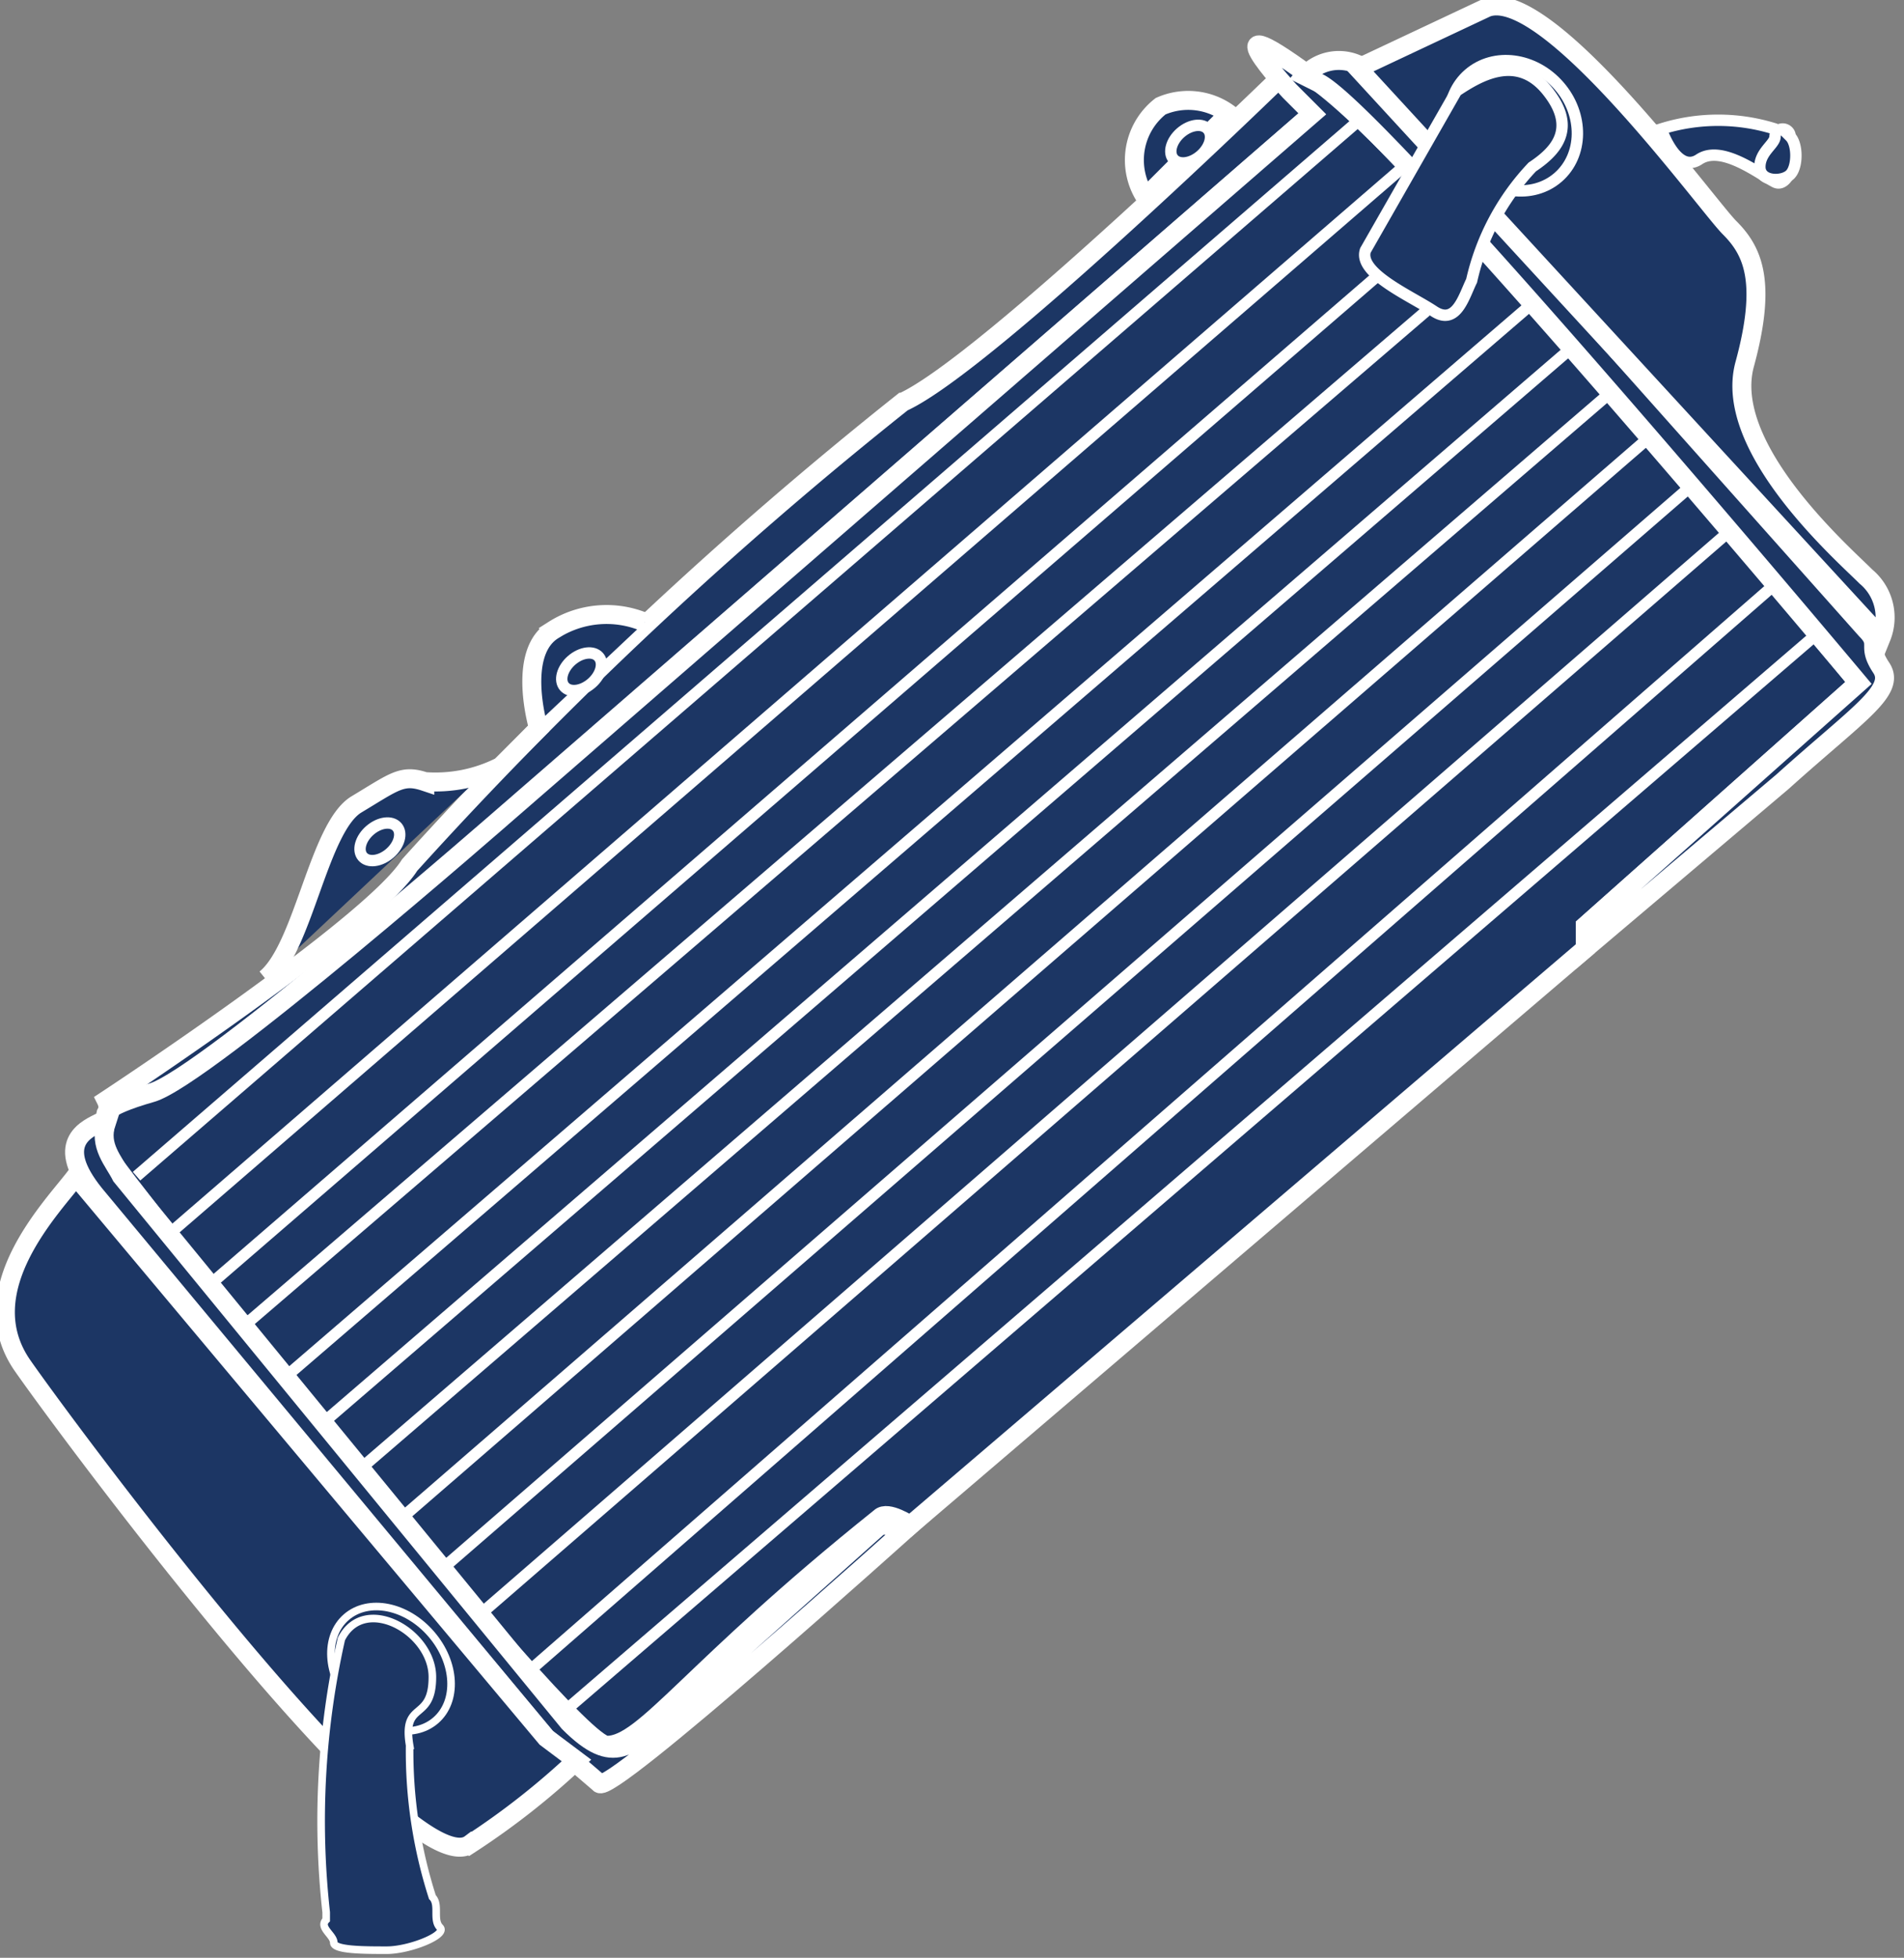 <svg xmlns="http://www.w3.org/2000/svg"  viewBox="0 0 25.1 25.8"><rect x="0" y="0" width="25.1" height="25.8" fill="#808080" stroke="none"/><title>Radiatore</title><path d="M3.9,16.9c.1.2-.2.8,3.7-2.4L19.8,3.9l-.4-.5s-3.9,3.8-5,4.3a54.3,54.3,0,0,0-6.5,6.1C7.4,14.6,3.9,16.9,3.9,16.9Z" transform="translate(-2.5 -2.4)" fill="#1c3664" stroke="#fff" stroke-miterlimit="10" stroke-width="0.25"/><path d="M6,15.3c.5-.4.7-2,1.2-2.3s.6-.4.9-.3a1.9,1.9,0,0,0,1-.2l.5-.5s-.3-1,.2-1.3a1.3,1.3,0,0,1,1.2-.1" transform="translate(-2.5 -2.4)" fill="#1c3664" stroke="#fff" stroke-miterlimit="10" stroke-width="0.25"/><path d="M3.9,17.1c0,.2-.1.3,0,.5s6.1,7.8,6.6,7.8,1.1-1,3.6-3c.1-.1.4.1.4.1l8.9-7.6v-.3L27,11.4s-5.5-6.7-7.1-7.9-.4.1-.4.1l.3.3L9.2,13.1s-4,3.5-4.7,3.7S3.9,17.1,3.9,17.1Z" transform="translate(-2.5 -2.4)" fill="#1c3664" stroke="#fff" stroke-miterlimit="10" stroke-width="0.25"/><path d="M18.7,3.9a.9.9,0,0,0-.9-.1A.9.9,0,0,0,17.6,5Z" transform="translate(-2.5 -2.4)" fill="#1c3664" stroke="#fff" stroke-miterlimit="10" stroke-width="0.25"/><path d="M19.7,3.4a.6.6,0,0,1,.9,0l6.5,7.3c.2.2,0,.2.2.5s-.3.6-1.3,1.5l-2.6,2.2v-.3L27,11.4S20.8,4,19.9,3.5Z" transform="translate(-2.5 -2.4)" fill="#1c3664" stroke="#fff" stroke-miterlimit="10" stroke-width="0.25"/><path d="M3.8,17.2c-.2.1-.6.3,0,1l5.9,7.1.7.6c.1.2,4.1-3.4,4.1-3.4h-.4l-2.8,2.5c-.5.4-.7.7-1.3.1L4.1,17.9c-.1-.2-.3-.4-.2-.7Z" transform="translate(-2.5 -2.4)" fill="#1c3664" stroke="#fff" stroke-miterlimit="10" stroke-width="0.25"/><path d="M3.5,17.9c-.3.4-1.4,1.5-.7,2.5s5.1,6.9,5.9,6.3a10,10,0,0,0,1.4-1.1l-.4-.3Z" transform="translate(-2.5 -2.4)" fill="#1c3664" stroke="#fff" stroke-miterlimit="10" stroke-width="0.25"/><path d="M27.3,10.8a.7.7,0,0,0-.2-.8c-.3-.3-1.9-1.7-1.6-2.8s.1-1.5-.2-1.8-2.4-3.2-3.2-2.9l-1.7.8Z" transform="translate(-2.5 -2.4)" fill="#1c3664" stroke="#fff" stroke-miterlimit="10" stroke-width="0.25"/><path d="M24.4,4.1a2.5,2.5,0,0,1,1.5,0c.4.2.2.8,0,.7s-.7-.5-1-.3S24.4,4.1,24.4,4.1Z" transform="translate(-2.5 -2.4)" fill="#1c3664" stroke="#fff" stroke-miterlimit="10" stroke-width="0.15"/><ellipse cx="7.6" cy="24.3" rx="0.7" ry="0.9" transform="translate(-16.5 8.6) rotate(-40.9)" fill="#1c3664" stroke="#fff" stroke-miterlimit="10" stroke-width="0.1"/><ellipse cx="22.4" cy="4" rx="0.8" ry="0.9" transform="translate(0.4 13.3) rotate(-40.9)" fill="#1c3664" stroke="#fff" stroke-miterlimit="10" stroke-width="0.15"/><path d="M6.8,27.6A10.9,10.9,0,0,1,7,24c.3-.6,1.2-.1,1.2.5s-.4.3-.3.9a6.3,6.3,0,0,0,.3,2c.1.1,0,.3.1.4s-.4.3-.7.3-.7,0-.7-.1-.2-.2-.1-.3Z" transform="translate(-2.5 -2.4)" fill="#1c3664" stroke="#fff" stroke-miterlimit="10" stroke-width="0.1"/><path d="M25.9,4.2c0,.1-.2.2-.2.4s.3.2.4.1.1-.4,0-.5A.1.1,0,0,0,25.9,4.2Z" transform="translate(-2.5 -2.4)" fill="#1c3664" stroke="#fff" stroke-miterlimit="10" stroke-width="0.15"/><path d="M21.7,3.6c.3-.2.8-.5,1.2,0s.1.8-.2,1a3.2,3.2,0,0,0-.8,1.5c-.1.2-.2.6-.5.4s-1-.5-.9-.8Z" transform="translate(-2.5 -2.4)" fill="#1c3664" stroke="#fff" stroke-miterlimit="10" stroke-width="0.15"/><line x1="20.7" y1="4.6" x2="4.2" y2="18.8" fill="#1c3664" stroke="#fff" stroke-miterlimit="10" stroke-width="0.15"/><line x1="18.5" y1="2.2" x2="2.3" y2="16.2" fill="#1c3664" stroke="#fff" stroke-miterlimit="10" stroke-width="0.15"/><line x1="18.2" y1="3.6" x2="2.8" y2="16.9" fill="#1c3664" stroke="#fff" stroke-miterlimit="10" stroke-width="0.15"/><line x1="18.8" y1="4.1" x2="3.3" y2="17.4" fill="#1c3664" stroke="#fff" stroke-miterlimit="10" stroke-width="0.15"/><line x1="20.2" y1="4" x2="3.7" y2="18.2" fill="#1c3664" stroke="#fff" stroke-miterlimit="10" stroke-width="0.15"/><line x1="17.9" y1="1.6" x2="1.8" y2="15.5" fill="#1c3664" stroke="#fff" stroke-miterlimit="10" stroke-width="0.15"/><line x1="21.2" y1="5.2" x2="4.7" y2="19.4" fill="#1c3664" stroke="#fff" stroke-miterlimit="10" stroke-width="0.15"/><line x1="21.7" y1="5.8" x2="5.3" y2="20" fill="#1c3664" stroke="#fff" stroke-miterlimit="10" stroke-width="0.15"/><line x1="22.3" y1="6.4" x2="5.8" y2="20.7" fill="#1c3664" stroke="#fff" stroke-miterlimit="10" stroke-width="0.15"/><line x1="22.8" y1="7" x2="6.3" y2="21.3" fill="#1c3664" stroke="#fff" stroke-miterlimit="10" stroke-width="0.15"/><line x1="23.4" y1="7.7" x2="7" y2="22" fill="#1c3664" stroke="#fff" stroke-miterlimit="10" stroke-width="0.15"/><line x1="23.9" y1="8.4" x2="7.5" y2="22.5" fill="#1c3664" stroke="#fff" stroke-miterlimit="10" stroke-width="0.15"/><ellipse cx="7.5" cy="13.5" rx="0.3" ry="0.2" transform="translate(-9.5 5.8) rotate(-40.9)" fill="#1c3664" stroke="#fff" stroke-miterlimit="10" stroke-width="0.15"/><ellipse cx="10.1" cy="11.2" rx="0.3" ry="0.2" transform="translate(-7.3 7) rotate(-40.9)" fill="#1c3664" stroke="#fff" stroke-miterlimit="10" stroke-width="0.15"/><ellipse cx="18.1" cy="4.3" rx="0.3" ry="0.2" transform="translate(-0.8 10.5) rotate(-40.9)" fill="#1c3664" stroke="#fff" stroke-miterlimit="10" stroke-width="0.15"/></svg>
